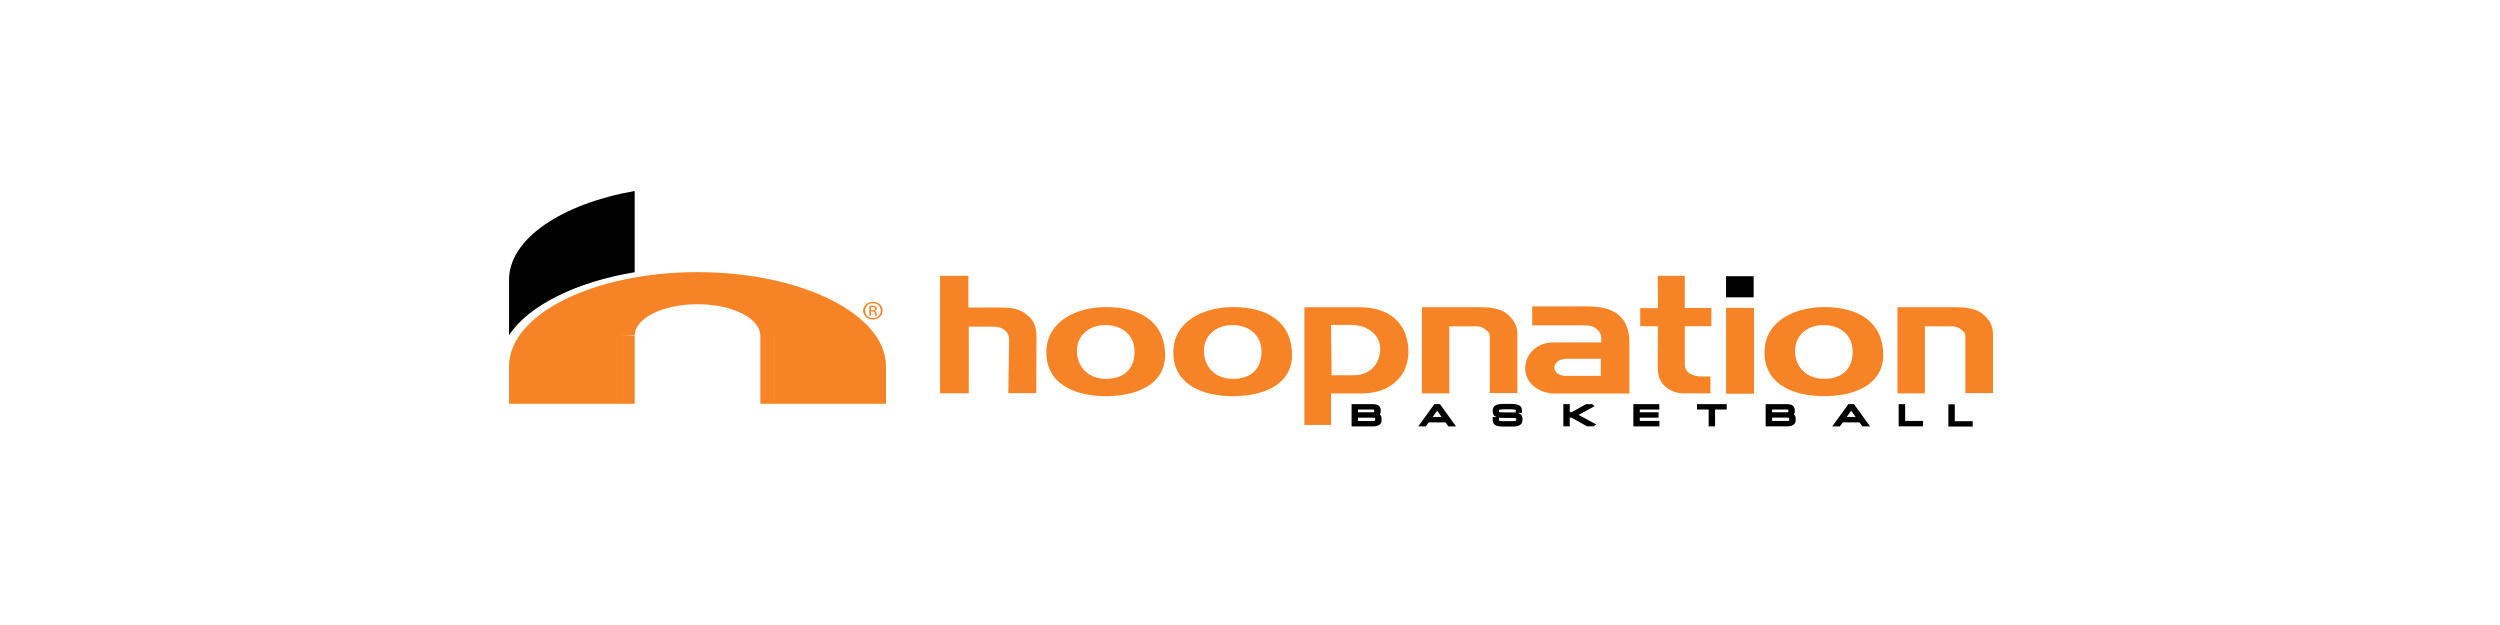 <svg version="1.0" preserveAspectRatio="xMidYMid meet" height="75" viewBox="0 0 224.88 56.25" zoomAndPan="magnify" width="300" xmlns:xlink="http://www.w3.org/1999/xlink" xmlns="http://www.w3.org/2000/svg"><defs><clipPath id="ea26e05865"><path clip-rule="nonzero" d="M 134.422 36.492 L 136.82 36.492 L 136.82 38.25 L 134.422 38.25 Z M 134.422 36.492"></path></clipPath><clipPath id="188ef4ebb6"><path clip-rule="nonzero" d="M 134.43 37.688 L 134.695 37.688 L 134.695 37.805 C 134.695 37.973 134.805 38.051 135.152 38.051 L 136.023 38.051 C 136.434 38.051 136.555 37.98 136.555 37.738 C 136.555 37.523 136.449 37.469 136.102 37.469 L 135.566 37.469 C 134.711 37.469 134.43 37.426 134.43 36.977 C 134.43 36.586 134.711 36.5 135.289 36.5 L 135.895 36.5 C 136.59 36.5 136.766 36.645 136.766 36.949 L 136.766 37.008 L 136.5 37.008 C 136.496 36.738 136.461 36.688 135.723 36.688 L 135.426 36.688 C 134.883 36.688 134.691 36.711 134.691 36.992 C 134.691 37.195 134.77 37.262 135.207 37.262 L 136.039 37.262 C 136.586 37.262 136.816 37.391 136.816 37.68 L 136.816 37.793 C 136.816 38.211 136.398 38.242 135.98 38.242 L 135.203 38.242 C 134.793 38.242 134.43 38.184 134.43 37.809 Z M 134.43 37.688"></path></clipPath><clipPath id="ddcb48ea11"><path clip-rule="nonzero" d="M 134.27 36.344 L 136.969 36.344 L 136.969 38.398 L 134.27 38.398 Z M 134.27 36.344"></path></clipPath><clipPath id="0788e65819"><path clip-rule="nonzero" d="M 134.43 37.535 L 134.844 37.535 L 134.844 37.805 L 134.695 37.805 L 134.844 37.805 C 134.844 37.828 134.805 37.902 135.152 37.902 L 135.152 38.051 L 135.152 37.902 L 136.023 37.902 L 136.023 38.051 L 136.023 37.902 C 136.43 37.902 136.402 37.84 136.402 37.738 L 136.555 37.738 L 136.402 37.738 C 136.402 37.668 136.449 37.617 136.102 37.617 L 136.102 37.469 L 136.102 37.617 L 135.566 37.617 L 135.566 37.469 L 135.566 37.617 C 134.766 37.617 134.281 37.602 134.281 36.977 L 134.43 36.977 L 134.281 36.977 C 134.281 36.43 134.73 36.352 135.289 36.352 L 135.289 36.5 L 135.289 36.352 L 135.895 36.352 L 135.895 36.5 L 135.895 36.352 C 136.59 36.352 136.914 36.5 136.914 36.949 L 136.766 36.949 L 136.914 36.949 L 136.914 37.156 L 136.355 37.156 L 136.352 37.012 C 136.352 36.898 136.492 36.836 135.723 36.836 L 135.723 36.688 L 135.723 36.836 L 135.426 36.836 L 135.426 36.688 L 135.426 36.836 C 134.816 36.836 134.84 36.887 134.84 36.992 L 134.691 36.992 L 134.84 36.992 C 134.84 37.047 134.766 37.113 135.207 37.113 L 135.207 37.262 L 135.207 37.113 L 136.039 37.113 L 136.039 37.262 L 136.039 37.113 C 136.578 37.113 136.965 37.242 136.965 37.68 L 136.816 37.68 L 136.965 37.68 L 136.965 37.793 L 136.816 37.793 L 136.965 37.793 C 136.965 38.383 136.344 38.391 135.984 38.391 L 135.984 38.242 L 135.984 38.391 L 135.203 38.391 L 135.203 38.242 L 135.203 38.391 C 134.832 38.391 134.281 38.348 134.281 37.809 L 134.43 37.809 L 134.281 37.809 L 134.281 37.535 L 134.43 37.535 M 134.43 37.836 L 134.43 37.688 L 134.578 37.688 L 134.578 37.809 C 134.578 38.016 134.75 38.094 135.203 38.094 L 135.984 38.094 C 136.453 38.094 136.668 38.039 136.668 37.793 L 136.668 37.68 C 136.668 37.543 136.598 37.41 136.039 37.41 L 135.207 37.41 C 134.77 37.41 134.543 37.34 134.543 36.992 C 134.543 36.535 134.949 36.539 135.426 36.539 L 135.723 36.539 C 136.43 36.539 136.641 36.574 136.648 37.004 L 136.5 37.008 L 136.5 36.859 L 136.766 36.859 L 136.766 37.008 L 136.617 37.008 L 136.617 36.949 C 136.617 36.793 136.594 36.648 135.895 36.648 L 135.289 36.648 C 134.688 36.648 134.578 36.746 134.578 36.977 C 134.578 37.254 134.652 37.32 135.566 37.32 L 136.102 37.32 C 136.449 37.32 136.703 37.379 136.703 37.738 C 136.703 38.125 136.438 38.203 136.023 38.203 L 135.152 38.203 C 134.805 38.203 134.547 38.117 134.547 37.805 L 134.547 37.688 L 134.695 37.688 L 134.695 37.836 Z M 134.43 37.836"></path></clipPath><clipPath id="c44af4f34b"><path clip-rule="nonzero" d="M 140.785 36.516 L 143.324 36.516 L 143.324 38.227 L 140.785 38.227 Z M 140.785 36.516"></path></clipPath><clipPath id="40527ba957"><path clip-rule="nonzero" d="M 140.789 36.52 L 141.07 36.52 L 141.07 37.242 L 141.422 37.242 L 142.723 36.52 L 143.184 36.52 L 143.188 36.523 L 141.699 37.34 L 143.324 38.219 L 143.316 38.223 L 142.824 38.223 L 141.398 37.43 L 141.07 37.43 L 141.07 38.223 L 140.789 38.223 Z M 140.789 36.52"></path></clipPath><clipPath id="4d6cbb9251"><path clip-rule="nonzero" d="M 140.637 36.367 L 143.594 36.367 L 143.594 38.375 L 140.637 38.375 Z M 140.637 36.367"></path></clipPath><clipPath id="1bbfd1bf4e"><path clip-rule="nonzero" d="M 140.789 36.371 L 141.219 36.371 L 141.219 37.242 L 141.07 37.242 L 141.07 37.094 L 141.422 37.094 L 141.422 37.242 L 141.352 37.113 L 142.688 36.371 L 143.234 36.371 L 143.277 36.402 L 143.281 36.406 L 143.457 36.547 L 143.262 36.656 L 141.773 37.469 L 141.699 37.34 L 141.77 37.207 L 143.395 38.09 L 143.594 38.195 L 143.418 38.336 L 143.41 38.34 L 143.371 38.371 L 142.785 38.371 L 142.754 38.355 L 141.328 37.562 L 141.398 37.43 L 141.398 37.578 L 141.07 37.578 L 141.07 37.43 L 141.219 37.43 L 141.219 38.371 L 140.641 38.371 L 140.641 36.371 L 140.789 36.371 M 140.789 36.668 L 140.789 36.52 L 140.938 36.52 L 140.938 38.223 L 140.789 38.223 L 140.789 38.074 L 141.07 38.074 L 141.07 38.223 L 140.922 38.223 L 140.922 37.281 L 141.438 37.281 L 141.473 37.301 L 142.898 38.094 L 142.824 38.223 L 142.824 38.074 L 143.316 38.074 L 143.316 38.223 L 143.227 38.105 L 143.23 38.102 L 143.324 38.219 L 143.254 38.352 L 141.629 37.469 L 141.391 37.34 L 141.629 37.207 L 143.117 36.395 L 143.188 36.523 L 143.098 36.641 L 143.09 36.637 L 143.184 36.52 L 143.184 36.668 L 142.723 36.668 L 142.723 36.52 L 142.797 36.648 L 141.461 37.391 L 140.922 37.391 L 140.922 36.52 L 141.07 36.52 L 141.07 36.668 Z M 140.789 36.668"></path></clipPath><clipPath id="bbd2712bf6"><path clip-rule="nonzero" d="M 147.09 36.52 L 149.129 36.52 L 149.129 36.711 L 147.09 36.711 Z M 147.09 36.711 L 147.371 36.711 L 147.371 37.254 L 147.09 37.254 Z M 147.09 37.254 L 149.062 37.254 L 149.062 37.441 L 147.09 37.441 Z M 147.09 37.441 L 147.371 37.441 L 147.371 38.035 L 147.09 38.035 Z M 147.09 38.035 L 149.141 38.035 L 149.141 38.227 L 147.09 38.227 Z M 147.09 38.035"></path></clipPath><clipPath id="0b961c3fef"><path clip-rule="nonzero" d="M 146.941 36.371 L 149.277 36.371 L 149.277 36.859 L 146.941 36.859 Z M 146.941 36.859 L 147.52 36.859 L 147.52 37.105 L 146.941 37.105 Z M 146.941 37.105 L 149.211 37.105 L 149.211 37.59 L 146.941 37.59 Z M 146.941 37.59 L 147.52 37.59 L 147.52 37.887 L 146.941 37.887 Z M 146.941 37.887 L 149.289 37.887 L 149.289 38.375 L 146.941 38.375 Z M 146.941 37.887"></path></clipPath><clipPath id="3486f28256"><path clip-rule="nonzero" d="M 170.973 36.52 L 171.254 36.52 L 171.254 38.035 L 170.973 38.035 Z M 170.973 38.035 L 172.863 38.035 L 172.863 38.223 L 170.973 38.223 Z M 170.973 38.035"></path></clipPath><clipPath id="23a0e3b1fb"><path clip-rule="nonzero" d="M 170.82 36.371 L 171.402 36.371 L 171.402 37.887 L 170.82 37.887 Z M 170.82 37.887 L 173.012 37.887 L 173.012 38.371 L 170.82 38.371 Z M 170.82 37.887"></path></clipPath><clipPath id="f4b5a1e6c0"><path clip-rule="nonzero" d="M 175.441 36.539 L 175.723 36.539 L 175.723 38.055 L 175.441 38.055 Z M 175.441 38.055 L 177.336 38.055 L 177.336 38.242 L 175.441 38.242 Z M 175.441 38.055"></path></clipPath><clipPath id="f27c5c16e7"><path clip-rule="nonzero" d="M 175.293 36.391 L 175.871 36.391 L 175.871 37.906 L 175.293 37.906 Z M 175.293 37.906 L 177.484 37.906 L 177.484 38.391 L 175.293 38.391 Z M 175.293 37.906"></path></clipPath><clipPath id="1a6d011219"><path clip-rule="nonzero" d="M 158.992 36.516 L 161.402 36.516 L 161.402 38.227 L 158.992 38.227 Z M 158.992 36.516"></path></clipPath><clipPath id="50a0ee1a6f"><path clip-rule="nonzero" d="M 161.117 37.684 C 161.117 37.473 160.977 37.438 160.719 37.438 L 159.277 37.438 L 159.277 38.035 L 160.762 38.035 C 161.023 38.035 161.117 37.957 161.117 37.805 Z M 161.039 36.887 C 161.039 36.73 160.828 36.707 160.742 36.707 L 159.277 36.707 L 159.277 37.25 L 160.727 37.25 C 160.879 37.25 161.039 37.211 161.039 37.039 Z M 158.996 36.52 L 160.77 36.52 C 161.199 36.52 161.32 36.703 161.32 36.898 L 161.32 37.043 C 161.32 37.164 161.234 37.289 160.984 37.312 L 160.984 37.32 C 161.203 37.328 161.398 37.398 161.398 37.656 L 161.398 37.859 C 161.398 38.098 161.141 38.223 160.797 38.223 L 158.996 38.223 Z M 158.996 36.52"></path></clipPath><clipPath id="33d486da3a"><path clip-rule="nonzero" d="M 158.848 36.367 L 161.551 36.367 L 161.551 38.371 L 158.848 38.371 Z M 158.848 36.367"></path></clipPath><clipPath id="082ebaf1c7"><path clip-rule="nonzero" d="M 160.969 37.684 C 160.969 37.625 160.992 37.586 160.719 37.586 L 160.719 37.438 L 160.719 37.586 L 159.277 37.586 L 159.277 37.438 L 159.426 37.438 L 159.426 38.035 L 159.277 38.035 L 159.277 37.887 L 160.762 37.887 L 160.762 38.035 L 160.762 37.887 C 161 37.887 160.969 37.828 160.969 37.805 L 161.117 37.805 L 160.969 37.805 L 160.969 37.684 L 161.117 37.684 L 160.969 37.684 M 161.266 37.684 L 161.266 37.805 C 161.266 38.086 161.047 38.184 160.762 38.184 L 159.129 38.184 L 159.129 37.289 L 160.719 37.289 C 160.957 37.289 161.266 37.316 161.266 37.684 Z M 160.891 36.887 C 160.891 36.883 160.891 36.887 160.891 36.891 C 160.879 36.875 160.812 36.855 160.742 36.855 L 160.742 36.707 L 160.742 36.855 L 159.277 36.855 L 159.277 36.707 L 159.426 36.707 L 159.426 37.25 L 159.277 37.25 L 159.277 37.102 L 160.727 37.102 L 160.727 37.25 L 160.727 37.102 C 160.891 37.102 160.891 37.059 160.891 37.039 L 161.039 37.039 L 160.891 37.039 L 160.891 36.887 L 161.039 36.887 L 160.891 36.887 M 161.188 36.887 L 161.188 37.039 C 161.188 37.363 160.867 37.398 160.727 37.398 L 159.129 37.398 L 159.129 36.559 L 160.742 36.559 C 160.805 36.559 161.004 36.566 161.117 36.695 C 161.16 36.746 161.188 36.809 161.188 36.887 Z M 158.996 36.371 L 160.77 36.371 L 160.77 36.52 L 160.77 36.371 C 161.254 36.371 161.469 36.598 161.469 36.898 L 161.32 36.898 L 161.469 36.898 L 161.469 37.043 L 161.32 37.043 L 161.469 37.043 C 161.469 37.262 161.305 37.434 160.996 37.461 L 160.984 37.312 L 161.133 37.312 L 161.133 37.32 L 160.984 37.32 L 160.988 37.172 C 161.223 37.184 161.547 37.266 161.547 37.656 L 161.398 37.656 L 161.547 37.656 L 161.547 37.859 L 161.398 37.859 L 161.547 37.859 C 161.547 38.246 161.137 38.371 160.797 38.371 L 160.797 38.223 L 160.797 38.371 L 158.848 38.371 L 158.848 36.371 L 158.996 36.371 M 158.996 36.668 L 158.996 36.52 L 159.145 36.52 L 159.145 38.223 L 158.996 38.223 L 158.996 38.074 L 160.797 38.074 C 161.145 38.074 161.25 37.949 161.25 37.859 L 161.25 37.656 C 161.25 37.531 161.188 37.48 160.977 37.469 L 160.836 37.465 L 160.836 37.176 L 160.973 37.164 C 161.168 37.148 161.172 37.07 161.172 37.043 L 161.172 36.898 C 161.172 36.809 161.141 36.668 160.77 36.668 Z M 158.996 36.668"></path></clipPath><clipPath id="f6d7241ab5"><path clip-rule="nonzero" d="M 127.867 36.52 L 130.691 36.52 L 130.691 38.23 L 127.867 38.23 Z M 127.867 36.52"></path></clipPath><clipPath id="a905c5e6f9"><path clip-rule="nonzero" d="M 129.281 36.711 L 128.586 37.676 L 129.98 37.676 Z M 129.105 36.523 L 129.457 36.523 L 130.691 38.227 L 130.371 38.227 L 130.113 37.867 L 128.449 37.867 L 128.191 38.227 L 127.875 38.227 Z M 129.105 36.523"></path></clipPath><clipPath id="7fde7da9c6"><path clip-rule="nonzero" d="M 127.582 36.371 L 130.984 36.371 L 130.984 38.375 L 127.582 38.375 Z M 127.582 36.371"></path></clipPath><clipPath id="673f5a9257"><path clip-rule="nonzero" d="M 129.402 36.797 L 128.707 37.766 L 128.586 37.676 L 128.586 37.527 L 129.98 37.527 L 129.98 37.676 L 129.859 37.766 L 129.16 36.797 L 129.281 36.711 L 129.402 36.797 M 129.16 36.625 L 129.281 36.457 L 129.402 36.621 L 130.102 37.59 L 130.27 37.828 L 128.293 37.828 L 128.465 37.59 Z M 129.109 36.371 L 129.531 36.371 L 129.578 36.434 L 130.812 38.137 L 130.98 38.375 L 130.297 38.375 L 130.25 38.312 L 129.992 37.953 L 130.113 37.867 L 130.113 38.016 L 128.449 38.016 L 128.449 37.867 L 128.57 37.953 L 128.312 38.312 L 128.27 38.375 L 127.582 38.375 L 127.754 38.137 L 128.988 36.434 L 129.031 36.371 L 129.105 36.371 M 129.105 36.672 L 129.105 36.523 L 129.227 36.609 L 127.996 38.312 L 127.875 38.227 L 127.875 38.078 L 128.191 38.078 L 128.191 38.227 L 128.07 38.141 L 128.328 37.777 L 128.375 37.719 L 130.191 37.719 L 130.234 37.777 L 130.492 38.141 L 130.371 38.227 L 130.371 38.078 L 130.691 38.078 L 130.691 38.227 L 130.57 38.312 L 129.336 36.609 L 129.457 36.523 L 129.457 36.672 Z M 129.105 36.672"></path></clipPath><clipPath id="dd674c1f56"><path clip-rule="nonzero" d="M 152.82 36.52 L 155.199 36.52 L 155.199 36.707 L 152.82 36.707 Z M 153.867 36.707 L 154.148 36.707 L 154.148 38.223 L 153.867 38.223 Z M 153.867 36.707"></path></clipPath><clipPath id="8ba6d78904"><path clip-rule="nonzero" d="M 152.672 36.371 L 155.348 36.371 L 155.348 36.855 L 152.672 36.855 Z M 153.719 36.855 L 154.297 36.855 L 154.297 38.371 L 153.719 38.371 Z M 153.719 36.855"></path></clipPath><clipPath id="ee6ab2c5ca"><path clip-rule="nonzero" d="M 165.129 36.52 L 167.953 36.52 L 167.953 38.23 L 165.129 38.23 Z M 165.129 36.52"></path></clipPath><clipPath id="24aa29f735"><path clip-rule="nonzero" d="M 166.543 36.711 L 165.848 37.676 L 167.242 37.676 Z M 166.371 36.523 L 166.719 36.523 L 167.953 38.227 L 167.633 38.227 L 167.375 37.867 L 165.715 37.867 L 165.453 38.227 L 165.137 38.227 Z M 166.371 36.523"></path></clipPath><clipPath id="2eb828dcd6"><path clip-rule="nonzero" d="M 164.844 36.371 L 168.25 36.371 L 168.25 38.375 L 164.844 38.375 Z M 164.844 36.371"></path></clipPath><clipPath id="bb1f9d8877"><path clip-rule="nonzero" d="M 166.664 36.797 L 165.969 37.766 L 165.848 37.676 L 165.848 37.527 L 167.242 37.527 L 167.242 37.676 L 167.121 37.766 L 166.422 36.797 L 166.543 36.711 L 166.664 36.797 M 166.422 36.621 L 166.543 36.457 L 166.664 36.621 L 167.363 37.59 L 167.531 37.828 L 165.559 37.828 L 165.727 37.59 Z M 166.371 36.371 L 166.797 36.371 L 166.84 36.434 L 168.074 38.137 L 168.246 38.375 L 167.559 38.375 L 167.512 38.312 L 167.254 37.953 L 167.375 37.867 L 167.375 38.016 L 165.715 38.016 L 165.715 37.867 L 165.836 37.953 L 165.574 38.312 L 165.531 38.375 L 164.844 38.375 L 165.016 38.137 L 166.25 36.434 L 166.293 36.371 L 166.371 36.371 M 166.371 36.672 L 166.371 36.523 L 166.492 36.609 L 165.258 38.312 L 165.137 38.227 L 165.137 38.078 L 165.453 38.078 L 165.453 38.227 L 165.332 38.141 L 165.594 37.777 L 165.637 37.719 L 167.453 37.719 L 167.496 37.777 L 167.754 38.141 L 167.633 38.227 L 167.633 38.078 L 167.953 38.078 L 167.953 38.227 L 167.832 38.312 L 166.598 36.609 L 166.719 36.523 L 166.719 36.672 Z M 166.371 36.672"></path></clipPath><clipPath id="219330d57c"><path clip-rule="nonzero" d="M 117.336 27.652 L 126.715 27.652 L 126.715 38.25 L 117.336 38.25 Z M 117.336 27.652"></path></clipPath><clipPath id="0bf9c23420"><path clip-rule="nonzero" d="M 119.734 29.246 L 119.785 33.773 L 121.746 33.773 C 123.168 33.773 124.105 32.855 124.16 31.465 C 124.195 30.137 122.996 29.246 121.574 29.246 Z M 117.336 27.652 L 122.301 27.652 C 125.184 27.652 126.555 29.246 126.691 31.348 C 126.848 33.863 125.008 35.41 122.512 35.41 L 119.734 35.41 L 119.734 38.246 L 117.336 38.246 Z M 117.336 27.652"></path></clipPath><clipPath id="28ea017892"><path clip-rule="nonzero" d="M 121.711 36.504 L 124.148 36.504 L 124.148 38.227 L 121.711 38.227 Z M 121.711 36.504"></path></clipPath><clipPath id="d862cf96b8"><path clip-rule="nonzero" d="M 123.852 37.688 C 123.852 37.477 123.707 37.441 123.453 37.441 L 122.012 37.441 L 122.012 38.039 L 123.496 38.039 C 123.758 38.039 123.852 37.961 123.852 37.809 Z M 123.77 36.891 C 123.77 36.734 123.562 36.711 123.477 36.711 L 122.012 36.711 L 122.012 37.254 L 123.461 37.254 C 123.613 37.254 123.773 37.215 123.773 37.043 Z M 121.73 36.523 L 123.504 36.523 C 123.934 36.523 124.051 36.707 124.051 36.902 L 124.051 37.047 C 124.051 37.168 123.969 37.293 123.719 37.316 L 123.719 37.324 C 123.938 37.332 124.133 37.402 124.133 37.66 L 124.133 37.863 C 124.133 38.102 123.875 38.227 123.531 38.227 L 121.73 38.227 Z M 121.73 36.523"></path></clipPath><clipPath id="a2d4c70b0e"><path clip-rule="nonzero" d="M 121.562 36.355 L 124.297 36.355 L 124.297 38.375 L 121.562 38.375 Z M 121.562 36.355"></path></clipPath><clipPath id="e52b12e4f7"><path clip-rule="nonzero" d="M 123.703 37.688 C 123.703 37.629 123.727 37.59 123.453 37.59 L 123.453 37.441 L 123.453 37.59 L 122.012 37.59 L 122.012 37.441 L 122.16 37.441 L 122.16 38.039 L 122.012 38.039 L 122.012 37.891 L 123.496 37.891 L 123.496 38.039 L 123.496 37.891 C 123.734 37.891 123.703 37.828 123.703 37.809 L 123.852 37.809 L 123.703 37.809 L 123.703 37.688 L 123.852 37.688 L 123.703 37.688 M 124 37.688 L 124 37.809 C 124 38.09 123.781 38.188 123.496 38.188 L 121.863 38.188 L 121.863 37.293 L 123.453 37.293 C 123.691 37.293 124 37.32 124 37.688 Z M 123.621 36.891 C 123.621 36.887 123.625 36.891 123.625 36.895 C 123.613 36.879 123.547 36.859 123.477 36.859 L 123.477 36.711 L 123.477 36.859 L 122.012 36.859 L 122.012 36.711 L 122.16 36.711 L 122.16 37.254 L 122.012 37.254 L 122.012 37.105 L 123.461 37.105 L 123.461 37.254 L 123.461 37.105 C 123.625 37.105 123.621 37.062 123.621 37.043 L 123.773 37.043 L 123.621 37.043 L 123.621 36.891 L 123.773 36.891 L 123.621 36.891 M 123.922 36.891 L 123.922 37.043 C 123.922 37.367 123.602 37.402 123.461 37.402 L 121.863 37.402 L 121.863 36.562 L 123.477 36.562 C 123.535 36.562 123.738 36.57 123.852 36.699 C 123.895 36.75 123.922 36.812 123.922 36.891 Z M 121.73 36.371 L 123.504 36.371 L 123.504 36.523 L 123.504 36.371 C 123.988 36.371 124.203 36.602 124.203 36.902 L 124.055 36.902 L 124.203 36.902 L 124.203 37.047 L 124.055 37.047 L 124.203 37.047 C 124.203 37.266 124.039 37.438 123.73 37.465 L 123.719 37.316 L 123.867 37.316 L 123.867 37.324 L 123.719 37.324 L 123.723 37.176 C 123.957 37.184 124.281 37.27 124.281 37.66 L 124.133 37.66 L 124.281 37.66 L 124.281 37.863 L 124.133 37.863 L 124.281 37.863 C 124.281 38.25 123.871 38.375 123.531 38.375 L 123.531 38.227 L 123.531 38.375 L 121.582 38.375 L 121.582 36.371 L 121.73 36.371 M 121.73 36.672 L 121.73 36.523 L 121.879 36.523 L 121.879 38.227 L 121.73 38.227 L 121.73 38.078 L 123.531 38.078 C 123.879 38.078 123.984 37.953 123.984 37.863 L 123.984 37.66 C 123.984 37.535 123.918 37.484 123.711 37.473 L 123.566 37.469 L 123.566 37.18 L 123.703 37.168 C 123.898 37.152 123.902 37.074 123.902 37.047 L 123.902 36.902 C 123.902 36.812 123.875 36.672 123.504 36.672 Z M 121.73 36.672"></path></clipPath><clipPath id="da3cbe4b8b"><path clip-rule="nonzero" d="M 94.094 27.621 L 104.824 27.621 L 104.824 35.656 L 94.094 35.656 Z M 94.094 27.621"></path></clipPath><clipPath id="2a559f271a"><path clip-rule="nonzero" d="M 96.863 31.551 C 96.863 33.102 97.977 34.109 99.484 34.094 C 101.309 34.094 102.125 32.969 102.039 31.477 C 101.984 30.25 101.047 29.258 99.418 29.258 C 97.906 29.258 96.863 30.25 96.863 31.551 M 99.484 27.637 C 102.629 27.637 104.57 29.008 104.781 31.492 C 105.059 34.312 102.695 35.598 99.641 35.656 C 96.691 35.699 93.949 34.547 94.121 31.465 C 94.262 28.891 96.828 27.637 99.484 27.637"></path></clipPath><clipPath id="3aec597623"><path clip-rule="nonzero" d="M 105.52 27.621 L 116.23 27.621 L 116.23 35.656 L 105.52 35.656 Z M 105.52 27.621"></path></clipPath><clipPath id="1e05055251"><path clip-rule="nonzero" d="M 108.293 31.551 C 108.293 33.102 109.402 34.109 110.914 34.094 C 112.738 34.094 113.551 32.969 113.465 31.477 C 113.414 30.25 112.477 29.258 110.844 29.258 C 109.332 29.258 108.293 30.25 108.293 31.551 M 110.914 27.637 C 114.055 27.637 116 29.008 116.207 31.492 C 116.484 34.312 114.125 35.598 111.07 35.656 C 108.117 35.699 105.375 34.547 105.551 31.465 C 105.688 28.891 108.258 27.637 110.914 27.637"></path></clipPath><clipPath id="2b434420f3"><path clip-rule="nonzero" d="M 158.723 27.621 L 169.434 27.621 L 169.434 35.656 L 158.723 35.656 Z M 158.723 27.621"></path></clipPath><clipPath id="8f9653f4bc"><path clip-rule="nonzero" d="M 161.496 31.551 C 161.496 33.102 162.605 34.109 164.117 34.094 C 165.938 34.094 166.754 32.969 166.668 31.477 C 166.617 30.25 165.68 29.258 164.047 29.258 C 162.535 29.258 161.496 30.25 161.496 31.551 M 164.117 27.637 C 167.258 27.637 169.203 29.008 169.41 31.492 C 169.688 34.312 167.328 35.598 164.273 35.656 C 161.32 35.699 158.578 34.547 158.754 31.465 C 158.891 28.891 161.461 27.637 164.117 27.637"></path></clipPath><clipPath id="d0689fe93a"><path clip-rule="nonzero" d="M 155.285 27.707 L 157.801 27.707 L 157.801 35.438 L 155.285 35.438 Z M 155.285 27.707"></path></clipPath><clipPath id="82c6740151"><path clip-rule="nonzero" d="M 137.211 27.559 L 146.586 27.559 L 146.586 35.418 L 137.211 35.418 Z M 137.211 27.559"></path></clipPath><clipPath id="41c5149070"><path clip-rule="nonzero" d="M 140.891 32.293 C 140.336 32.293 139.816 32.629 139.832 33.098 C 139.852 33.52 140.301 33.828 140.824 33.828 L 144.016 33.828 L 144.016 32.293 Z M 141.793 27.574 C 142.906 27.574 144.555 27.457 145.598 28.332 C 146.41 29.02 146.586 29.883 146.586 30.965 L 146.586 35.418 L 139.922 35.418 C 138.445 35.418 137.211 34.5 137.211 33.168 C 137.211 31.824 138.289 30.816 139.746 30.816 L 144.051 30.816 L 144.051 30.41 C 144.051 30.102 143.93 29.883 143.703 29.664 C 143.375 29.344 142.977 29.281 142.453 29.281 L 137.836 29.281 L 137.836 27.574 Z M 141.793 27.574"></path></clipPath><clipPath id="7b318eb426"><path clip-rule="nonzero" d="M 127.91 27.645 L 136.512 27.645 L 136.512 35.402 L 127.91 35.402 Z M 127.91 27.645"></path></clipPath><clipPath id="47310bbff8"><path clip-rule="nonzero" d="M 132.633 27.645 C 133.969 27.645 135.113 27.66 135.895 28.551 C 136.348 29.062 136.504 29.484 136.504 30.129 L 136.504 35.375 L 134.02 35.375 L 134.02 30.289 C 134.02 29.996 133.883 29.82 133.605 29.633 C 133.363 29.457 133.117 29.367 132.789 29.367 L 130.375 29.367 L 130.375 35.402 L 127.91 35.402 L 127.91 27.645 Z M 132.633 27.645"></path></clipPath><clipPath id="3008abdec0"><path clip-rule="nonzero" d="M 170.715 27.645 L 179.316 27.645 L 179.316 35.402 L 170.715 35.402 Z M 170.715 27.645"></path></clipPath><clipPath id="b46b4d72eb"><path clip-rule="nonzero" d="M 175.438 27.645 C 176.773 27.645 177.918 27.66 178.699 28.551 C 179.152 29.062 179.309 29.484 179.309 30.129 L 179.309 35.375 L 176.824 35.375 L 176.824 30.289 C 176.824 29.996 176.688 29.82 176.41 29.633 C 176.168 29.457 175.922 29.367 175.594 29.367 L 173.18 29.367 L 173.18 35.402 L 170.715 35.402 L 170.715 27.645 Z M 175.438 27.645"></path></clipPath><clipPath id="c6f5b8c846"><path clip-rule="nonzero" d="M 147.559 24.797 L 153.965 24.797 L 153.965 35.402 L 147.559 35.402 Z M 147.559 24.797"></path></clipPath><clipPath id="4062af963a"><path clip-rule="nonzero" d="M 149.137 24.812 L 151.57 24.812 L 151.57 27.719 L 153.965 27.719 L 153.965 29.355 L 151.57 29.355 L 151.57 32.773 C 151.57 33.109 151.691 33.371 151.969 33.578 C 152.281 33.797 152.629 33.883 153.129 33.883 L 153.879 33.883 L 153.879 35.402 L 151.57 35.402 C 150.824 35.402 150.32 35.215 149.797 34.773 C 149.172 34.219 149.137 33.52 149.137 32.891 L 149.156 29.355 L 147.559 29.355 L 147.559 27.734 L 149.156 27.734 Z M 149.137 24.812"></path></clipPath><clipPath id="21eac202c0"><path clip-rule="nonzero" d="M 84.543 24.801 L 93.223 24.801 L 93.223 35.391 L 84.543 35.391 Z M 84.543 24.801"></path></clipPath><clipPath id="d176609ce7"><path clip-rule="nonzero" d="M 84.543 24.812 L 87.094 24.812 L 87.094 27.68 L 90.113 27.68 C 91.016 27.68 91.641 27.781 92.32 28.293 C 93.031 28.832 93.223 29.461 93.223 30.293 L 93.203 35.379 L 90.688 35.379 L 90.758 30.719 C 90.758 30.309 90.723 30.016 90.375 29.723 C 90.027 29.43 89.645 29.402 89.16 29.402 L 87.129 29.402 L 87.129 35.391 L 84.543 35.391 Z M 84.543 24.812"></path></clipPath><clipPath id="d235e6913a"><path clip-rule="nonzero" d="M 155.285 24.859 L 157.77 24.859 L 157.77 26.758 L 155.285 26.758 Z M 155.285 24.859"></path></clipPath><clipPath id="cf5ed33bf1"><path clip-rule="nonzero" d="M 45.754 24.461 L 79.699 24.461 L 79.699 36.34 L 45.754 36.34 Z M 45.754 24.461"></path></clipPath><clipPath id="abc2941a5f"><path clip-rule="nonzero" d="M 62.715 24.492 C 72.078 24.492 79.668 28.285 79.68 32.961 L 79.68 36.34 L 69.512 36.34 L 69.512 30.238 L 68.371 30.238 C 68.371 28.645 65.84 27.379 62.715 27.379 C 59.594 27.379 57.062 28.645 57.062 30.207 L 55.922 30.238 L 55.922 36.34 L 45.754 36.34 L 45.754 32.961 C 45.766 28.285 53.355 24.492 62.715 24.492"></path></clipPath><clipPath id="cb26ffbe56"><path clip-rule="nonzero" d="M 45.754 17.188 L 57.094 17.188 L 57.094 30.184 L 45.754 30.184 Z M 45.754 17.188"></path></clipPath><clipPath id="0462fadea3"><path clip-rule="nonzero" d="M 57.062 17.188 L 57.062 24.5 C 54.465 24.93 52.086 25.66 50.094 26.656 C 48.086 27.656 46.617 28.855 45.754 30.164 L 45.754 25.176 C 45.762 21.488 50.48 18.352 57.062 17.188"></path></clipPath><clipPath id="121202ad1f"><path clip-rule="nonzero" d="M 55.922 30.238 L 57.062 30.238 L 57.062 36.34 L 55.922 36.34 Z M 55.922 30.238"></path></clipPath><clipPath id="83fbc87d2d"><path clip-rule="nonzero" d="M 68.371 30.238 L 69.512 30.238 L 69.512 36.34 L 68.371 36.34 Z M 68.371 30.238"></path></clipPath><clipPath id="2df400f641"><path clip-rule="nonzero" d="M 77.613 27.125 L 79.375 27.125 L 79.375 28.781 L 77.613 28.781 Z M 77.613 27.125"></path></clipPath><clipPath id="ce1e167feb"><path clip-rule="nonzero" d="M 78.336 27.926 L 78.449 27.926 C 78.578 27.926 78.691 27.883 78.691 27.773 C 78.691 27.695 78.625 27.617 78.449 27.617 C 78.398 27.617 78.363 27.621 78.336 27.625 Z M 78.336 28.418 L 78.18 28.418 L 78.18 27.531 C 78.262 27.52 78.34 27.508 78.457 27.508 C 78.605 27.508 78.707 27.539 78.766 27.578 C 78.824 27.617 78.855 27.676 78.855 27.762 C 78.855 27.879 78.77 27.949 78.66 27.977 L 78.66 27.984 C 78.75 27.996 78.809 28.066 78.828 28.199 C 78.852 28.336 78.875 28.391 78.891 28.418 L 78.727 28.418 C 78.703 28.391 78.68 28.309 78.66 28.191 C 78.633 28.078 78.57 28.035 78.445 28.035 L 78.336 28.035 Z M 78.5 27.281 C 78.113 27.281 77.793 27.582 77.793 27.953 C 77.793 28.332 78.113 28.629 78.504 28.629 C 78.898 28.633 79.211 28.332 79.211 27.957 C 79.211 27.582 78.898 27.281 78.504 27.281 Z M 78.504 27.16 C 78.988 27.16 79.375 27.512 79.375 27.953 C 79.375 28.402 78.988 28.754 78.5 28.754 C 78.02 28.754 77.625 28.402 77.625 27.953 C 77.625 27.512 78.02 27.16 78.5 27.16 Z M 78.504 27.16"></path></clipPath></defs><g clip-path="url(#ea26e05865)"><g clip-path="url(#188ef4ebb6)"><path fill-rule="nonzero" fill-opacity="1" d="M 134.176 38.496 L 134.176 36.246 L 137.074 36.246 L 137.074 38.496 Z M 134.176 38.496" fill="#f58426"></path></g></g><g clip-path="url(#ddcb48ea11)"><g clip-path="url(#0788e65819)"><path fill-rule="nonzero" fill-opacity="1" d="M 134.176 38.496 L 134.176 36.246 L 137.074 36.246 L 137.074 38.496 Z M 134.176 38.496" fill="#000000"></path></g></g><g clip-path="url(#c44af4f34b)"><g clip-path="url(#40527ba957)"><path fill-rule="nonzero" fill-opacity="1" d="M 140.535 38.477 L 140.535 36.266 L 143.699 36.266 L 143.699 38.477 Z M 140.535 38.477" fill="#f58426"></path></g></g><g clip-path="url(#4d6cbb9251)"><g clip-path="url(#1bbfd1bf4e)"><path fill-rule="nonzero" fill-opacity="1" d="M 140.535 38.477 L 140.535 36.266 L 143.699 36.266 L 143.699 38.477 Z M 140.535 38.477" fill="#000000"></path></g></g><g clip-path="url(#bbd2712bf6)"><path fill-rule="nonzero" fill-opacity="1" d="M 146.836 38.48 L 146.836 36.266 L 149.395 36.266 L 149.395 38.48 Z M 146.836 38.48" fill="#f58426"></path></g><g clip-path="url(#0b961c3fef)"><path fill-rule="nonzero" fill-opacity="1" d="M 146.836 38.48 L 146.836 36.266 L 149.395 36.266 L 149.395 38.48 Z M 146.836 38.48" fill="#000000"></path></g><g clip-path="url(#3486f28256)"><path fill-rule="nonzero" fill-opacity="1" d="M 170.715 38.477 L 170.715 36.266 L 173.121 36.266 L 173.121 38.477 Z M 170.715 38.477" fill="#f58426"></path></g><g clip-path="url(#23a0e3b1fb)"><path fill-rule="nonzero" fill-opacity="1" d="M 170.715 38.477 L 170.715 36.266 L 173.121 36.266 L 173.121 38.477 Z M 170.715 38.477" fill="#000000"></path></g><g clip-path="url(#f4b5a1e6c0)"><path fill-rule="nonzero" fill-opacity="1" d="M 175.188 38.496 L 175.188 36.285 L 177.59 36.285 L 177.59 38.496 Z M 175.188 38.496" fill="#f58426"></path></g><g clip-path="url(#f27c5c16e7)"><path fill-rule="nonzero" fill-opacity="1" d="M 175.188 38.496 L 175.188 36.285 L 177.59 36.285 L 177.59 38.496 Z M 175.188 38.496" fill="#000000"></path></g><g clip-path="url(#1a6d011219)"><g clip-path="url(#50a0ee1a6f)"><path fill-rule="nonzero" fill-opacity="1" d="M 158.742 38.477 L 158.742 36.266 L 161.656 36.266 L 161.656 38.477 Z M 158.742 38.477" fill="#f68426"></path></g></g><g clip-path="url(#33d486da3a)"><g clip-path="url(#082ebaf1c7)"><path fill-rule="nonzero" fill-opacity="1" d="M 158.742 38.477 L 158.742 36.266 L 161.656 36.266 L 161.656 38.477 Z M 158.742 38.477" fill="#000000"></path></g></g><g clip-path="url(#f6d7241ab5)"><g clip-path="url(#a905c5e6f9)"><path fill-rule="nonzero" fill-opacity="1" d="M 127.477 38.48 L 127.477 36.266 L 131.09 36.266 L 131.09 38.48 Z M 127.477 38.48" fill="#f58426"></path></g></g><g clip-path="url(#7fde7da9c6)"><g clip-path="url(#673f5a9257)"><path fill-rule="nonzero" fill-opacity="1" d="M 127.477 38.48 L 127.477 36.266 L 131.09 36.266 L 131.09 38.48 Z M 127.477 38.48" fill="#000000"></path></g></g><g clip-path="url(#dd674c1f56)"><path fill-rule="nonzero" fill-opacity="1" d="M 152.566 38.477 L 152.566 36.266 L 155.453 36.266 L 155.453 38.477 Z M 152.566 38.477" fill="#000000"></path></g><g clip-path="url(#8ba6d78904)"><path fill-rule="nonzero" fill-opacity="1" d="M 152.566 38.477 L 152.566 36.266 L 155.453 36.266 L 155.453 38.477 Z M 152.566 38.477" fill="#000000"></path></g><g clip-path="url(#ee6ab2c5ca)"><g clip-path="url(#24aa29f735)"><path fill-rule="nonzero" fill-opacity="1" d="M 164.738 38.48 L 164.738 36.266 L 168.352 36.266 L 168.352 38.48 Z M 164.738 38.48" fill="#f58426"></path></g></g><g clip-path="url(#2eb828dcd6)"><g clip-path="url(#bb1f9d8877)"><path fill-rule="nonzero" fill-opacity="1" d="M 164.738 38.48 L 164.738 36.266 L 168.352 36.266 L 168.352 38.48 Z M 164.738 38.48" fill="#000000"></path></g></g><g clip-path="url(#219330d57c)"><g clip-path="url(#0bf9c23420)"><path fill-rule="nonzero" fill-opacity="1" d="M 117.23 38.48 L 117.23 27.547 L 126.797 27.547 L 126.797 38.48 Z M 117.23 38.48" fill="#f68426"></path></g></g><g clip-path="url(#28ea017892)"><g clip-path="url(#d862cf96b8)"><path fill-rule="nonzero" fill-opacity="1" d="M 117.23 38.48 L 117.23 27.547 L 126.797 27.547 L 126.797 38.48 Z M 117.23 38.48" fill="#f58426"></path></g></g><g clip-path="url(#a2d4c70b0e)"><g clip-path="url(#e52b12e4f7)"><path fill-rule="nonzero" fill-opacity="1" d="M 117.23 38.48 L 117.23 27.547 L 126.797 27.547 L 126.797 38.48 Z M 117.23 38.48" fill="#000000"></path></g></g><g clip-path="url(#da3cbe4b8b)"><g clip-path="url(#2a559f271a)"><path fill-rule="nonzero" fill-opacity="1" d="M 94.113 35.656 L 94.113 27.641 L 104.801 27.641 L 104.801 35.656 Z M 94.113 35.656" fill="#f68426"></path></g></g><g clip-path="url(#3aec597623)"><g clip-path="url(#1e05055251)"><path fill-rule="nonzero" fill-opacity="1" d="M 105.543 35.656 L 105.543 27.641 L 116.23 27.641 L 116.23 35.656 Z M 105.543 35.656" fill="#f68426"></path></g></g><g clip-path="url(#2b434420f3)"><g clip-path="url(#8f9653f4bc)"><path fill-rule="nonzero" fill-opacity="1" d="M 158.746 35.656 L 158.746 27.641 L 169.434 27.641 L 169.434 35.656 Z M 158.746 35.656" fill="#f68426"></path></g></g><g clip-path="url(#d0689fe93a)"><path fill-rule="nonzero" fill-opacity="1" d="M 155.285 35.438 L 155.285 27.711 L 157.801 27.711 L 157.801 35.438 Z M 155.285 35.438" fill="#f68426"></path></g><g clip-path="url(#82c6740151)"><g clip-path="url(#41c5149070)"><path fill-rule="nonzero" fill-opacity="1" d="M 137.211 35.418 L 137.211 27.559 L 146.586 27.559 L 146.586 35.418 Z M 137.211 35.418" fill="#f68426"></path></g></g><g clip-path="url(#7b318eb426)"><g clip-path="url(#47310bbff8)"><path fill-rule="nonzero" fill-opacity="1" d="M 127.91 35.402 L 127.91 27.645 L 136.512 27.645 L 136.512 35.402 Z M 127.91 35.402" fill="#f68426"></path></g></g><g clip-path="url(#3008abdec0)"><g clip-path="url(#b46b4d72eb)"><path fill-rule="nonzero" fill-opacity="1" d="M 170.715 35.402 L 170.715 27.645 L 179.316 27.645 L 179.316 35.402 Z M 170.715 35.402" fill="#f68426"></path></g></g><g clip-path="url(#c6f5b8c846)"><g clip-path="url(#4062af963a)"><path fill-rule="nonzero" fill-opacity="1" d="M 147.559 35.402 L 147.559 24.82 L 153.965 24.82 L 153.965 35.402 Z M 147.559 35.402" fill="#f68426"></path></g></g><g clip-path="url(#21eac202c0)"><g clip-path="url(#d176609ce7)"><path fill-rule="nonzero" fill-opacity="1" d="M 84.543 35.391 L 84.543 24.82 L 93.223 24.82 L 93.223 35.391 Z M 84.543 35.391" fill="#f68426"></path></g></g><g clip-path="url(#d235e6913a)"><path fill-rule="nonzero" fill-opacity="1" d="M 155.285 26.758 L 155.285 24.859 L 157.77 24.859 L 157.77 26.758 Z M 155.285 26.758" fill="#000000"></path></g><g clip-path="url(#cf5ed33bf1)"><g clip-path="url(#abc2941a5f)"><path fill-rule="nonzero" fill-opacity="1" d="M 45.574 17.008 L 79.844 17.008 L 79.844 36.52 L 45.574 36.52 Z M 45.574 17.008" fill="#f68426"></path></g></g><g clip-path="url(#cb26ffbe56)"><g clip-path="url(#0462fadea3)"><path fill-rule="nonzero" fill-opacity="1" d="M 45.574 17.008 L 79.844 17.008 L 79.844 36.52 L 45.574 36.52 Z M 45.574 17.008" fill="#000000"></path></g></g><g clip-path="url(#121202ad1f)"><path fill-rule="nonzero" fill-opacity="1" d="M 45.574 17.008 L 79.844 17.008 L 79.844 36.52 L 45.574 36.52 Z M 45.574 17.008" fill="#f68426"></path></g><g clip-path="url(#83fbc87d2d)"><path fill-rule="nonzero" fill-opacity="1" d="M 45.574 17.008 L 79.844 17.008 L 79.844 36.52 L 45.574 36.52 Z M 45.574 17.008" fill="#f68426"></path></g><g clip-path="url(#2df400f641)"><g clip-path="url(#ce1e167feb)"><path fill-rule="nonzero" fill-opacity="1" d="M 45.574 17.008 L 79.844 17.008 L 79.844 36.52 L 45.574 36.52 Z M 45.574 17.008" fill="#f58426"></path></g></g></svg>